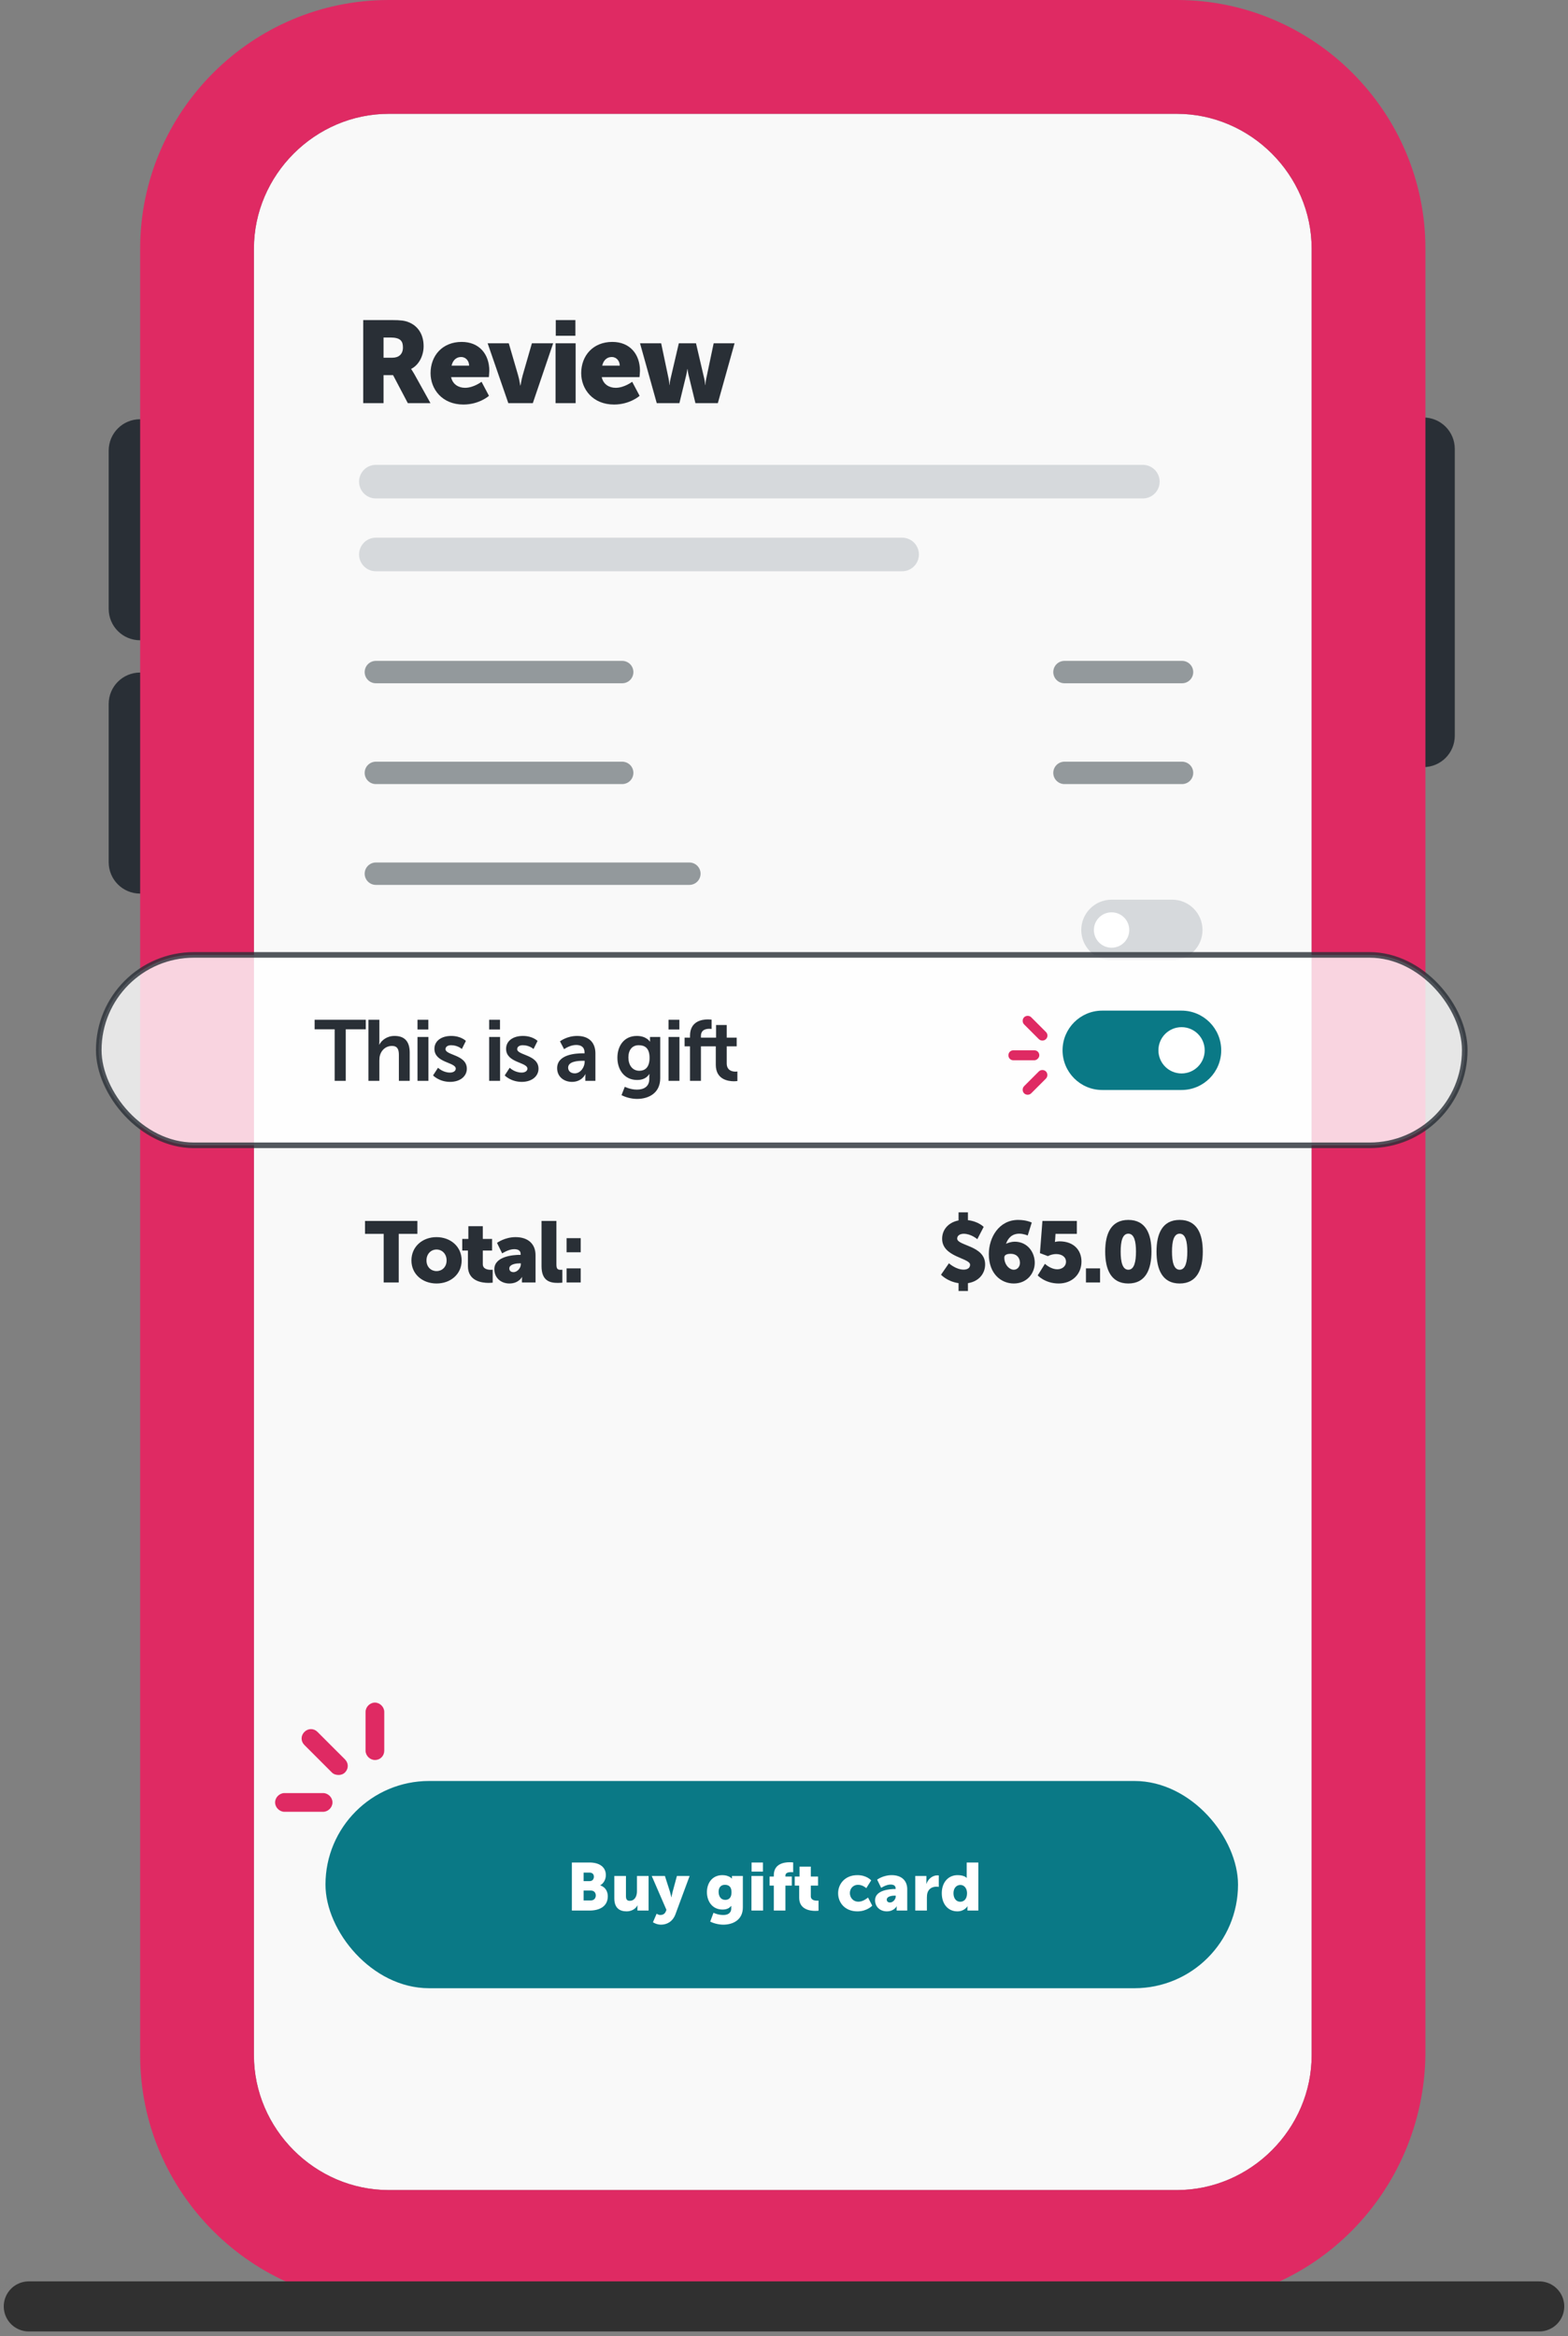 <?xml version="1.0" encoding="UTF-8"?>
<svg xmlns="http://www.w3.org/2000/svg" width="327" height="487" viewBox="0 0 327 487" fill="none">
  <rect x="0" y="0" width="327" height="487" fill="#808080" stroke="none"/>
  <path d="M81.077 23.728C65.698 23.728 52.955 36.471 52.955 51.85V428.425C52.955 443.804 65.698 456.547 81.077 456.547H245.417C260.796 456.547 273.539 443.804 273.539 428.425V51.85C273.539 36.471 260.796 23.728 245.417 23.728H81.077Z" fill="#F9F9F9"></path>
  <path d="M296.828 93.595V153.354" stroke="#292F36" stroke-width="2.609"></path>
  <path d="M291.568 153.354C291.568 156.272 293.909 158.613 296.827 158.613C299.744 158.613 302.086 156.272 302.086 153.354V93.594C302.086 90.677 299.744 88.335 296.827 88.335C293.909 88.335 291.568 90.677 291.568 93.594V153.354Z" fill="#292F36" stroke="#292F36" stroke-width="2.609"></path>
  <path d="M29.227 93.955V126.911" stroke="#292F36" stroke-width="2.609"></path>
  <path d="M23.968 126.91C23.968 129.828 26.309 132.169 29.227 132.169C32.144 132.169 34.486 129.828 34.486 126.91V93.955C34.486 91.037 32.144 88.696 29.227 88.696C26.309 88.696 23.968 91.037 23.968 93.955V126.91Z" fill="#292F36" stroke="#292F36" stroke-width="2.609"></path>
  <path d="M29.227 146.762V179.718" stroke="#292F36" stroke-width="2.609"></path>
  <path d="M23.968 179.719C23.968 182.636 26.309 184.978 29.227 184.978C32.144 184.978 34.486 182.636 34.486 179.719V146.763C34.486 143.845 32.144 141.504 29.227 141.504C26.309 141.504 23.968 143.845 23.968 146.763V179.719Z" fill="#292F36" stroke="#292F36" stroke-width="2.609"></path>
  <path d="M245.417 480.275H81.077C52.515 480.275 29.227 456.986 29.227 428.425V51.85C29.227 23.289 52.515 0 81.077 0H245.417C273.978 0 297.267 23.289 297.267 51.85V428.425C296.827 456.986 273.978 480.275 245.417 480.275ZM81.077 23.728C65.698 23.728 52.955 36.471 52.955 51.85V428.425C52.955 443.804 65.698 456.547 81.077 456.547H245.417C260.796 456.547 273.539 443.804 273.539 428.425V51.85C273.539 36.471 260.796 23.728 245.417 23.728H81.077Z" fill="#DF2A63"></path>
  <path d="M231.815 200.194L244.458 200.194C247.948 200.194 250.78 197.362 250.78 193.872C250.78 190.383 247.948 187.551 244.458 187.551L231.815 187.551C228.325 187.551 225.493 190.383 225.493 193.872C225.493 197.362 228.325 200.194 231.815 200.194Z" fill="#D6D9DC"></path>
  <path d="M231.815 190.185C233.855 190.185 235.502 191.832 235.502 193.872C235.502 195.913 233.855 197.56 231.815 197.56C229.774 197.56 228.127 195.913 228.127 193.872C228.127 191.832 229.774 190.185 231.815 190.185Z" fill="white"></path>
  <path d="M6 480.8H321" stroke="#303030" stroke-width="10.435" stroke-linecap="round" stroke-linejoin="round"></path>
  <rect x="67.878" y="371.271" width="190.305" height="43.198" rx="21.599" fill="#0A7986"></rect>
  <path d="M67.387 377.692H59.322C58.281 377.692 57.37 376.781 57.37 375.74C57.37 374.7 58.281 373.789 59.322 373.789H67.387C68.428 373.789 69.339 374.7 69.339 375.74C69.339 376.781 68.428 377.692 67.387 377.692Z" fill="#DF2A63"></path>
  <path d="M70.64 370.016C70.119 370.016 69.599 369.886 69.209 369.496L63.484 363.772C62.704 362.991 62.704 361.82 63.484 361.04C64.265 360.259 65.436 360.259 66.216 361.04L71.941 366.764C72.721 367.545 72.721 368.715 71.941 369.496C71.55 369.886 71.03 370.016 70.64 370.016Z" fill="#DF2A63"></path>
  <path d="M78.185 366.894C77.145 366.894 76.234 365.983 76.234 364.943V356.877C76.234 355.836 77.145 354.925 78.185 354.925C79.226 354.925 80.137 355.836 80.137 356.877V364.943C80.137 365.983 79.356 366.894 78.185 366.894Z" fill="#DF2A63"></path>
  <rect opacity="0.8" x="20.593" y="199.062" width="284.874" height="39.696" rx="19.848" fill="white" stroke="#292F36" stroke-width="1.168"></rect>
  <path d="M69.793 225.316V214.572H65.614V212.581H76.286V214.572H72.107V225.316H69.793ZM76.836 225.316V212.581H79.114V216.994C79.114 217.442 79.078 217.765 79.078 217.765H79.114C79.562 216.886 80.674 215.953 82.271 215.953C84.297 215.953 85.445 217.012 85.445 219.433V225.316H83.185V219.899C83.185 218.787 82.898 218.034 81.733 218.034C80.531 218.034 79.598 218.823 79.257 219.935C79.15 220.294 79.114 220.688 79.114 221.119V225.316H76.836ZM87.067 214.608V212.581H89.327V214.608H87.067ZM87.067 225.316V216.169H89.345V225.316H87.067ZM90.309 224.186L91.349 222.589C91.349 222.589 92.353 223.594 93.842 223.594C94.488 223.594 95.044 223.307 95.044 222.769C95.044 221.406 90.596 221.585 90.596 218.644C90.596 216.94 92.12 215.953 94.093 215.953C96.156 215.953 97.16 216.994 97.16 216.994L96.317 218.68C96.317 218.68 95.474 217.89 94.075 217.89C93.483 217.89 92.909 218.141 92.909 218.715C92.909 220.007 97.357 219.845 97.357 222.787C97.357 224.311 96.03 225.531 93.86 225.531C91.582 225.531 90.309 224.186 90.309 224.186ZM102.013 214.608V212.581H104.273V214.608H102.013ZM102.013 225.316V216.169H104.291V225.316H102.013ZM105.255 224.186L106.295 222.589C106.295 222.589 107.3 223.594 108.788 223.594C109.434 223.594 109.99 223.307 109.99 222.769C109.99 221.406 105.542 221.585 105.542 218.644C105.542 216.94 107.067 215.953 109.04 215.953C111.102 215.953 112.107 216.994 112.107 216.994L111.264 218.68C111.264 218.68 110.421 217.89 109.022 217.89C108.43 217.89 107.856 218.141 107.856 218.715C107.856 220.007 112.304 219.845 112.304 222.787C112.304 224.311 110.977 225.531 108.806 225.531C106.529 225.531 105.255 224.186 105.255 224.186ZM116.189 222.679C116.189 219.774 120.117 219.576 121.605 219.576H121.91V219.451C121.91 218.249 121.157 217.837 120.152 217.837C118.843 217.837 117.641 218.715 117.641 218.715L116.781 217.083C116.781 217.083 118.197 215.953 120.368 215.953C122.771 215.953 124.17 217.281 124.17 219.594V225.316H122.071V224.562C122.071 224.204 122.107 223.917 122.107 223.917H122.071C122.089 223.917 121.372 225.531 119.291 225.531C117.659 225.531 116.189 224.509 116.189 222.679ZM118.484 222.572C118.484 223.181 118.933 223.755 119.865 223.755C121.067 223.755 121.928 222.464 121.928 221.352V221.137H121.533C120.368 221.137 118.484 221.298 118.484 222.572ZM130.297 226.553C130.297 226.553 131.445 227.145 132.826 227.145C134.225 227.145 135.409 226.553 135.409 224.921V224.383C135.409 224.168 135.445 223.899 135.445 223.899H135.409C134.871 224.706 134.082 225.136 132.862 225.136C130.243 225.136 128.755 223.02 128.755 220.509C128.755 217.998 130.172 215.953 132.808 215.953C134.799 215.953 135.516 217.119 135.516 217.119H135.57C135.57 217.119 135.552 217.012 135.552 216.868V216.169H137.687V224.76C137.687 227.898 135.247 229.082 132.862 229.082C131.714 229.082 130.495 228.759 129.616 228.293L130.297 226.553ZM133.346 223.217C134.44 223.217 135.463 222.589 135.463 220.527C135.463 218.446 134.44 217.89 133.203 217.89C131.822 217.89 131.051 218.895 131.051 220.437C131.051 222.033 131.876 223.217 133.346 223.217ZM139.42 214.608V212.581H141.68V214.608H139.42ZM139.42 225.316V216.169H141.698V225.316H139.42ZM143.9 225.316V218.124H142.77V216.312H143.9V215.9C143.9 212.904 146.357 212.51 147.63 212.51C148.097 212.51 148.401 212.564 148.401 212.564V214.501C148.401 214.501 148.204 214.465 147.935 214.465C147.289 214.465 146.177 214.626 146.177 215.953V216.312H148.132V218.124H146.177V225.316H143.9ZM149.277 221.962V218.124H148.093V216.312H149.331V213.676H151.555V216.312H153.635V218.124H151.555V221.675C151.555 223.181 152.739 223.397 153.366 223.397C153.617 223.397 153.779 223.361 153.779 223.361V225.352C153.779 225.352 153.51 225.405 153.079 225.405C151.806 225.405 149.277 225.029 149.277 221.962Z" fill="#292F36"></path>
  <path d="M246.408 210.678H229.864C225.298 210.678 221.592 214.384 221.592 218.95C221.592 223.516 225.298 227.222 229.864 227.222H246.408C250.974 227.222 254.68 223.516 254.68 218.95C254.68 214.384 250.974 210.678 246.408 210.678Z" fill="#0A7986"></path>
  <path d="M246.408 223.775C243.738 223.775 241.583 221.62 241.583 218.95C241.583 216.28 243.738 214.125 246.408 214.125C249.078 214.125 251.233 216.28 251.233 218.95C251.233 221.62 249.078 223.775 246.408 223.775Z" fill="white"></path>
  <path d="M218.127 224.843L215.056 227.914C214.66 228.311 213.966 228.311 213.57 227.914C213.174 227.518 213.174 226.825 213.57 226.428L216.641 223.357C217.038 222.961 217.731 222.961 218.127 223.357C218.524 223.754 218.524 224.447 218.127 224.843Z" fill="#DF2A63"></path>
  <path d="M216.443 220.682C216.245 220.881 215.998 221.029 215.7 221.029L211.341 221.029C210.747 221.029 210.301 220.583 210.301 219.989C210.301 219.395 210.747 218.949 211.341 218.949L215.7 218.949C216.295 218.949 216.741 219.395 216.741 219.989C216.741 220.286 216.592 220.534 216.443 220.682Z" fill="#DF2A63"></path>
  <path d="M218.128 216.621C217.731 217.017 217.038 217.017 216.642 216.621L213.571 213.55C213.174 213.153 213.174 212.46 213.571 212.064C213.967 211.667 214.66 211.667 215.057 212.064L218.128 215.135C218.524 215.531 218.574 216.175 218.128 216.621Z" fill="#DF2A63"></path>
  <path d="M119.258 398.281V388.263H122.943C124.946 388.263 126.347 389.16 126.347 390.883C126.347 391.724 125.941 392.579 125.184 393.013V393.041C126.333 393.391 126.753 394.414 126.753 395.297C126.753 397.482 124.932 398.281 122.943 398.281H119.258ZM121.71 392.144H122.971C123.587 392.144 123.853 391.696 123.853 391.22C123.853 390.757 123.587 390.365 122.929 390.365H121.71V392.144ZM121.71 396.179H123.181C123.895 396.179 124.246 395.689 124.246 395.128C124.246 394.568 123.909 394.106 123.195 394.106H121.71V396.179ZM128.115 395.745V391.066H130.539V395.297C130.539 395.969 130.805 396.249 131.309 396.249C132.346 396.249 132.836 395.339 132.836 394.26V391.066H135.26V398.281H132.934V397.65C132.934 397.412 132.962 397.202 132.962 397.202H132.934C132.542 397.973 131.645 398.449 130.679 398.449C129.25 398.449 128.115 397.776 128.115 395.745ZM136.169 400.719L136.939 398.939C136.939 398.939 137.332 399.205 137.682 399.205C138.074 399.205 138.593 399.093 138.845 398.477L138.985 398.141L135.917 391.066H138.663L139.727 394.386C139.853 394.778 139.994 395.507 139.994 395.507H140.022C140.022 395.507 140.162 394.82 140.26 394.428L141.17 391.066H143.818L140.862 399.051C140.26 400.662 138.999 401.223 137.85 401.223C136.897 401.223 136.169 400.719 136.169 400.719ZM148.798 398.743C148.798 398.743 149.694 399.205 150.829 399.205C151.698 399.205 152.496 398.883 152.496 397.818V397.58C152.496 397.496 152.511 397.314 152.511 397.314H152.482C152.062 397.818 151.516 398.071 150.675 398.071C148.504 398.071 147.425 396.291 147.425 394.442C147.425 392.607 148.476 390.897 150.661 390.897C151.978 390.897 152.623 391.598 152.623 391.598H152.665C152.665 391.598 152.651 391.514 152.651 391.43V391.066H154.92V397.622C154.92 400.256 152.819 401.223 150.843 401.223C149.877 401.223 148.812 400.943 148.111 400.578L148.798 398.743ZM151.25 396.053C151.88 396.053 152.553 395.731 152.553 394.47C152.553 393.195 151.88 392.915 151.152 392.915C150.297 392.915 149.863 393.531 149.863 394.358C149.863 395.255 150.283 396.053 151.25 396.053ZM156.74 390.155V388.263H159.108V390.155H156.74ZM156.712 398.281V391.066H159.136V398.281H156.712ZM161.375 398.281V393.083H160.492V391.192H161.375V390.897C161.375 388.53 163.518 388.207 164.681 388.207C165.115 388.207 165.41 388.249 165.41 388.249V390.295C165.41 390.295 165.241 390.267 165.017 390.267C164.541 390.267 163.798 390.351 163.798 390.967V391.192H165.129V393.083H163.798V398.281H161.375ZM166.667 395.619V393.083H165.743V391.192H166.738V389.118H169.091V391.192H170.604V393.083H169.091V395.297C169.091 396.109 169.918 396.221 170.38 396.221C170.576 396.221 170.702 396.207 170.702 396.207V398.309C170.702 398.309 170.436 398.351 170.044 398.351C168.895 398.351 166.667 398.043 166.667 395.619ZM174.787 394.666C174.787 392.733 176.216 390.897 178.808 390.897C180.77 390.897 181.68 391.99 181.68 391.99L180.657 393.615C180.657 393.615 179.957 392.915 178.962 392.915C177.813 392.915 177.239 393.783 177.239 394.638C177.239 395.493 177.827 396.431 179.046 396.431C180.055 396.431 181.022 395.563 181.022 395.563L181.904 397.258C181.904 397.258 180.826 398.449 178.808 398.449C176.23 398.449 174.787 396.656 174.787 394.666ZM182.49 396.123C182.49 394.022 185.558 393.783 186.679 393.783H186.777V393.657C186.777 393.055 186.315 392.859 185.712 392.859C184.801 392.859 183.765 393.545 183.765 393.545L182.924 391.836C182.924 391.836 184.171 390.897 185.95 390.897C187.982 390.897 189.201 392.004 189.201 393.84V398.281H186.987V397.846C186.987 397.608 187.015 397.398 187.015 397.398H186.987C186.987 397.398 186.455 398.449 184.942 398.449C183.597 398.449 182.49 397.552 182.49 396.123ZM184.928 395.997C184.928 396.333 185.138 396.6 185.614 396.6C186.244 396.6 186.805 395.913 186.805 395.325V395.17H186.581C185.81 395.17 184.928 395.395 184.928 395.997ZM190.876 398.281V391.066H193.202V392.284C193.202 392.523 193.174 392.733 193.174 392.733H193.202C193.51 391.752 194.42 390.939 195.499 390.939C195.639 390.939 195.779 390.967 195.779 390.967V393.349C195.779 393.349 195.583 393.307 195.289 393.307C194.715 393.307 193.776 393.489 193.426 394.568C193.342 394.834 193.3 395.156 193.3 395.549V398.281H190.876ZM196.405 394.666C196.405 392.382 197.778 390.897 199.698 390.897C201.155 390.897 201.589 391.472 201.589 391.472H201.617C201.617 391.472 201.603 391.332 201.603 391.15V388.263H204.027V398.281H201.757V397.804C201.757 397.58 201.771 397.398 201.771 397.398H201.743C201.743 397.398 201.141 398.449 199.656 398.449C197.694 398.449 196.405 396.908 196.405 394.666ZM198.843 394.666C198.843 395.745 199.418 396.445 200.258 396.445C200.987 396.445 201.673 395.913 201.673 394.666C201.673 393.797 201.211 392.943 200.258 392.943C199.502 392.943 198.843 393.559 198.843 394.666Z" fill="white"></path>
  <path d="M75.75 84.041V66.725H81.78C83.548 66.725 84.395 66.846 85.146 67.137C87.108 67.888 88.343 69.656 88.343 72.174C88.343 74.015 87.471 76.025 85.751 76.897V76.945C85.751 76.945 85.994 77.26 86.405 77.986L89.772 84.041H85.049L81.974 78.204H79.988V84.041H75.75ZM79.988 74.572H81.828C83.184 74.572 84.032 73.821 84.032 72.441C84.032 71.133 83.548 70.358 81.416 70.358H79.988V74.572ZM89.792 77.793C89.792 74.136 92.262 71.278 96.282 71.278C99.963 71.278 102.046 73.845 102.046 77.308C102.046 77.72 101.949 78.616 101.949 78.616H94.078C94.393 80.142 95.652 80.844 96.984 80.844C98.776 80.844 100.423 79.585 100.423 79.585L101.973 82.515C101.973 82.515 99.963 84.331 96.645 84.331C92.189 84.331 89.792 81.11 89.792 77.793ZM94.175 76.219H97.832C97.832 75.274 97.178 74.426 96.185 74.426C94.974 74.426 94.393 75.298 94.175 76.219ZM106.008 84.041L101.697 71.569H106.105L108.042 78.204C108.285 79.004 108.503 80.36 108.503 80.36H108.551C108.551 80.36 108.769 79.028 109.011 78.204L110.924 71.569H115.356L111.118 84.041H106.008ZM115.905 69.995V66.725H119.998V69.995H115.905ZM115.857 84.041V71.569H120.046V84.041H115.857ZM121.207 77.793C121.207 74.136 123.677 71.278 127.697 71.278C131.378 71.278 133.461 73.845 133.461 77.308C133.461 77.72 133.364 78.616 133.364 78.616H125.493C125.808 80.142 127.068 80.844 128.4 80.844C130.192 80.844 131.838 79.585 131.838 79.585L133.388 82.515C133.388 82.515 131.378 84.331 128.06 84.331C123.604 84.331 121.207 81.11 121.207 77.793ZM125.59 76.219H129.247C129.247 75.274 128.593 74.426 127.6 74.426C126.389 74.426 125.808 75.298 125.59 76.219ZM136.963 84.041L133.476 71.569H137.884L139.433 78.931C139.579 79.609 139.579 80.239 139.579 80.239H139.627C139.627 80.239 139.676 79.609 139.845 78.931L141.565 71.569H145.149L146.868 78.931C147.038 79.609 147.062 80.239 147.062 80.239H147.11C147.11 80.239 147.135 79.609 147.28 78.931L148.83 71.569H153.189L149.702 84.041H145.028L143.623 78.277C143.454 77.599 143.381 76.945 143.381 76.945H143.333C143.333 76.945 143.26 77.599 143.09 78.277L141.686 84.041H136.963Z" fill="#292F36"></path>
  <path d="M80.014 267.346V257.213H76.122V254.522H87.045V257.213H83.153V267.346H80.014ZM85.802 262.755C85.802 259.849 88.133 257.894 91.021 257.894C93.944 257.894 96.276 259.849 96.276 262.755C96.276 265.642 93.944 267.561 91.039 267.561C88.133 267.561 85.802 265.642 85.802 262.755ZM88.94 262.755C88.94 264.136 89.909 264.979 91.039 264.979C92.169 264.979 93.137 264.136 93.137 262.755C93.137 261.356 92.169 260.477 91.039 260.477C89.909 260.477 88.94 261.356 88.94 262.755ZM97.583 263.938V260.692H96.4V258.271H97.673V255.616H100.686V258.271H102.623V260.692H100.686V263.526C100.686 264.566 101.744 264.71 102.336 264.71C102.587 264.71 102.749 264.692 102.749 264.692V267.382C102.749 267.382 102.408 267.436 101.906 267.436C100.435 267.436 97.583 267.041 97.583 263.938ZM103.093 264.584C103.093 261.894 107.021 261.589 108.455 261.589H108.581V261.427C108.581 260.656 107.989 260.405 107.218 260.405C106.052 260.405 104.725 261.284 104.725 261.284L103.649 259.096C103.649 259.096 105.245 257.894 107.523 257.894C110.123 257.894 111.684 259.311 111.684 261.661V267.346H108.85V266.79C108.85 266.485 108.886 266.216 108.886 266.216H108.85C108.85 266.216 108.168 267.561 106.231 267.561C104.51 267.561 103.093 266.414 103.093 264.584ZM106.213 264.423C106.213 264.853 106.483 265.194 107.092 265.194C107.899 265.194 108.617 264.315 108.617 263.562V263.365H108.33C107.343 263.365 106.213 263.651 106.213 264.423ZM112.934 263.938V254.522H116.037V263.526C116.037 264.405 116.198 264.71 116.898 264.71C117.095 264.71 117.275 264.692 117.275 264.692V267.382C117.275 267.382 116.844 267.436 116.342 267.436C114.692 267.436 112.934 267.041 112.934 263.938ZM118.16 261.051V258.109H121.102V261.051H118.16ZM118.16 267.346V264.405H121.102V267.346H118.16Z" fill="#292F36"></path>
  <path d="M196.245 265.732L197.895 263.347C197.895 263.347 199.348 264.674 200.962 264.674C201.608 264.674 202.308 264.423 202.308 263.651C202.308 262.217 196.479 262.091 196.479 258.235C196.479 256.226 197.913 254.791 199.904 254.415V252.729H201.859V254.361C204.047 254.612 205.141 255.76 205.141 255.76L203.814 258.325C203.814 258.325 202.523 257.195 200.98 257.195C200.335 257.195 199.617 257.482 199.617 258.199C199.617 259.724 205.446 259.616 205.446 263.58C205.446 265.481 204.155 267.131 201.859 267.49V269.122H199.904V267.49C197.537 267.149 196.245 265.732 196.245 265.732ZM211.418 267.561C208.835 267.561 206.216 265.606 206.216 261.427C206.216 257.948 208.351 254.307 212.332 254.307C214.126 254.307 215.166 254.863 215.166 254.863L214.323 257.553C214.323 257.553 213.48 257.177 212.566 257.177C211.059 257.177 210.198 258.109 209.804 259.293H209.839C210.144 259.078 210.987 258.845 211.597 258.845C214.27 258.845 215.794 261.033 215.794 263.239C215.794 265.409 214.198 267.561 211.418 267.561ZM211.418 264.692C212.207 264.692 212.709 264.01 212.709 263.257C212.709 262.342 212.153 261.374 210.772 261.374C210.055 261.374 209.445 261.553 209.445 262.145C209.445 263.669 210.521 264.692 211.418 264.692ZM216.409 265.875L217.916 263.454C217.916 263.454 219.081 264.602 220.516 264.602C221.359 264.602 222.31 264.082 222.31 263.024C222.31 262.019 221.431 261.427 220.265 261.427C219.279 261.427 218.543 261.858 218.543 261.858L216.875 261.23L217.395 254.522H224.57V257.213H220.122L220.05 258.396C220.05 258.647 219.978 258.899 219.978 258.899H220.014C220.014 258.899 220.462 258.773 220.947 258.773C223.996 258.773 225.538 260.674 225.538 262.988C225.538 265.642 223.583 267.561 220.785 267.561C217.951 267.561 216.409 265.875 216.409 265.875ZM226.473 267.346V264.405H229.414V267.346H226.473ZM235.308 267.561C231.667 267.561 230.483 264.584 230.483 260.907C230.483 257.231 231.667 254.307 235.308 254.307C238.949 254.307 240.132 257.231 240.132 260.907C240.132 264.584 238.949 267.561 235.308 267.561ZM235.308 264.692C236.545 264.692 236.904 263.006 236.904 260.907C236.904 258.827 236.545 257.177 235.308 257.177C234.07 257.177 233.711 258.827 233.711 260.907C233.711 263.006 234.07 264.692 235.308 264.692ZM246.011 267.561C242.371 267.561 241.187 264.584 241.187 260.907C241.187 257.231 242.371 254.307 246.011 254.307C249.652 254.307 250.836 257.231 250.836 260.907C250.836 264.584 249.652 267.561 246.011 267.561ZM246.011 264.692C247.249 264.692 247.608 263.006 247.608 260.907C247.608 258.827 247.249 257.177 246.011 257.177C244.774 257.177 244.415 258.827 244.415 260.907C244.415 263.006 244.774 264.692 246.011 264.692Z" fill="#292F36"></path>
  <path d="M78.385 100.406H238.335" stroke="#D6D9DC" stroke-width="7.005" stroke-linecap="round"></path>
  <path d="M78.385 115.584H188.132" stroke="#D6D9DC" stroke-width="7.005" stroke-linecap="round"></path>
  <path d="M78.385 140.102H129.756" stroke="#93999C" stroke-width="4.67" stroke-linecap="round"></path>
  <path d="M78.385 161.117H129.756" stroke="#93999C" stroke-width="4.67" stroke-linecap="round"></path>
  <path d="M221.99 161.117L246.508 161.117" stroke="#93999C" stroke-width="4.67" stroke-linecap="round"></path>
  <path d="M221.99 140.102L246.508 140.102" stroke="#93999C" stroke-width="4.67" stroke-linecap="round"></path>
  <path d="M78.385 182.133H143.766" stroke="#93999C" stroke-width="4.67" stroke-linecap="round"></path>
</svg>
